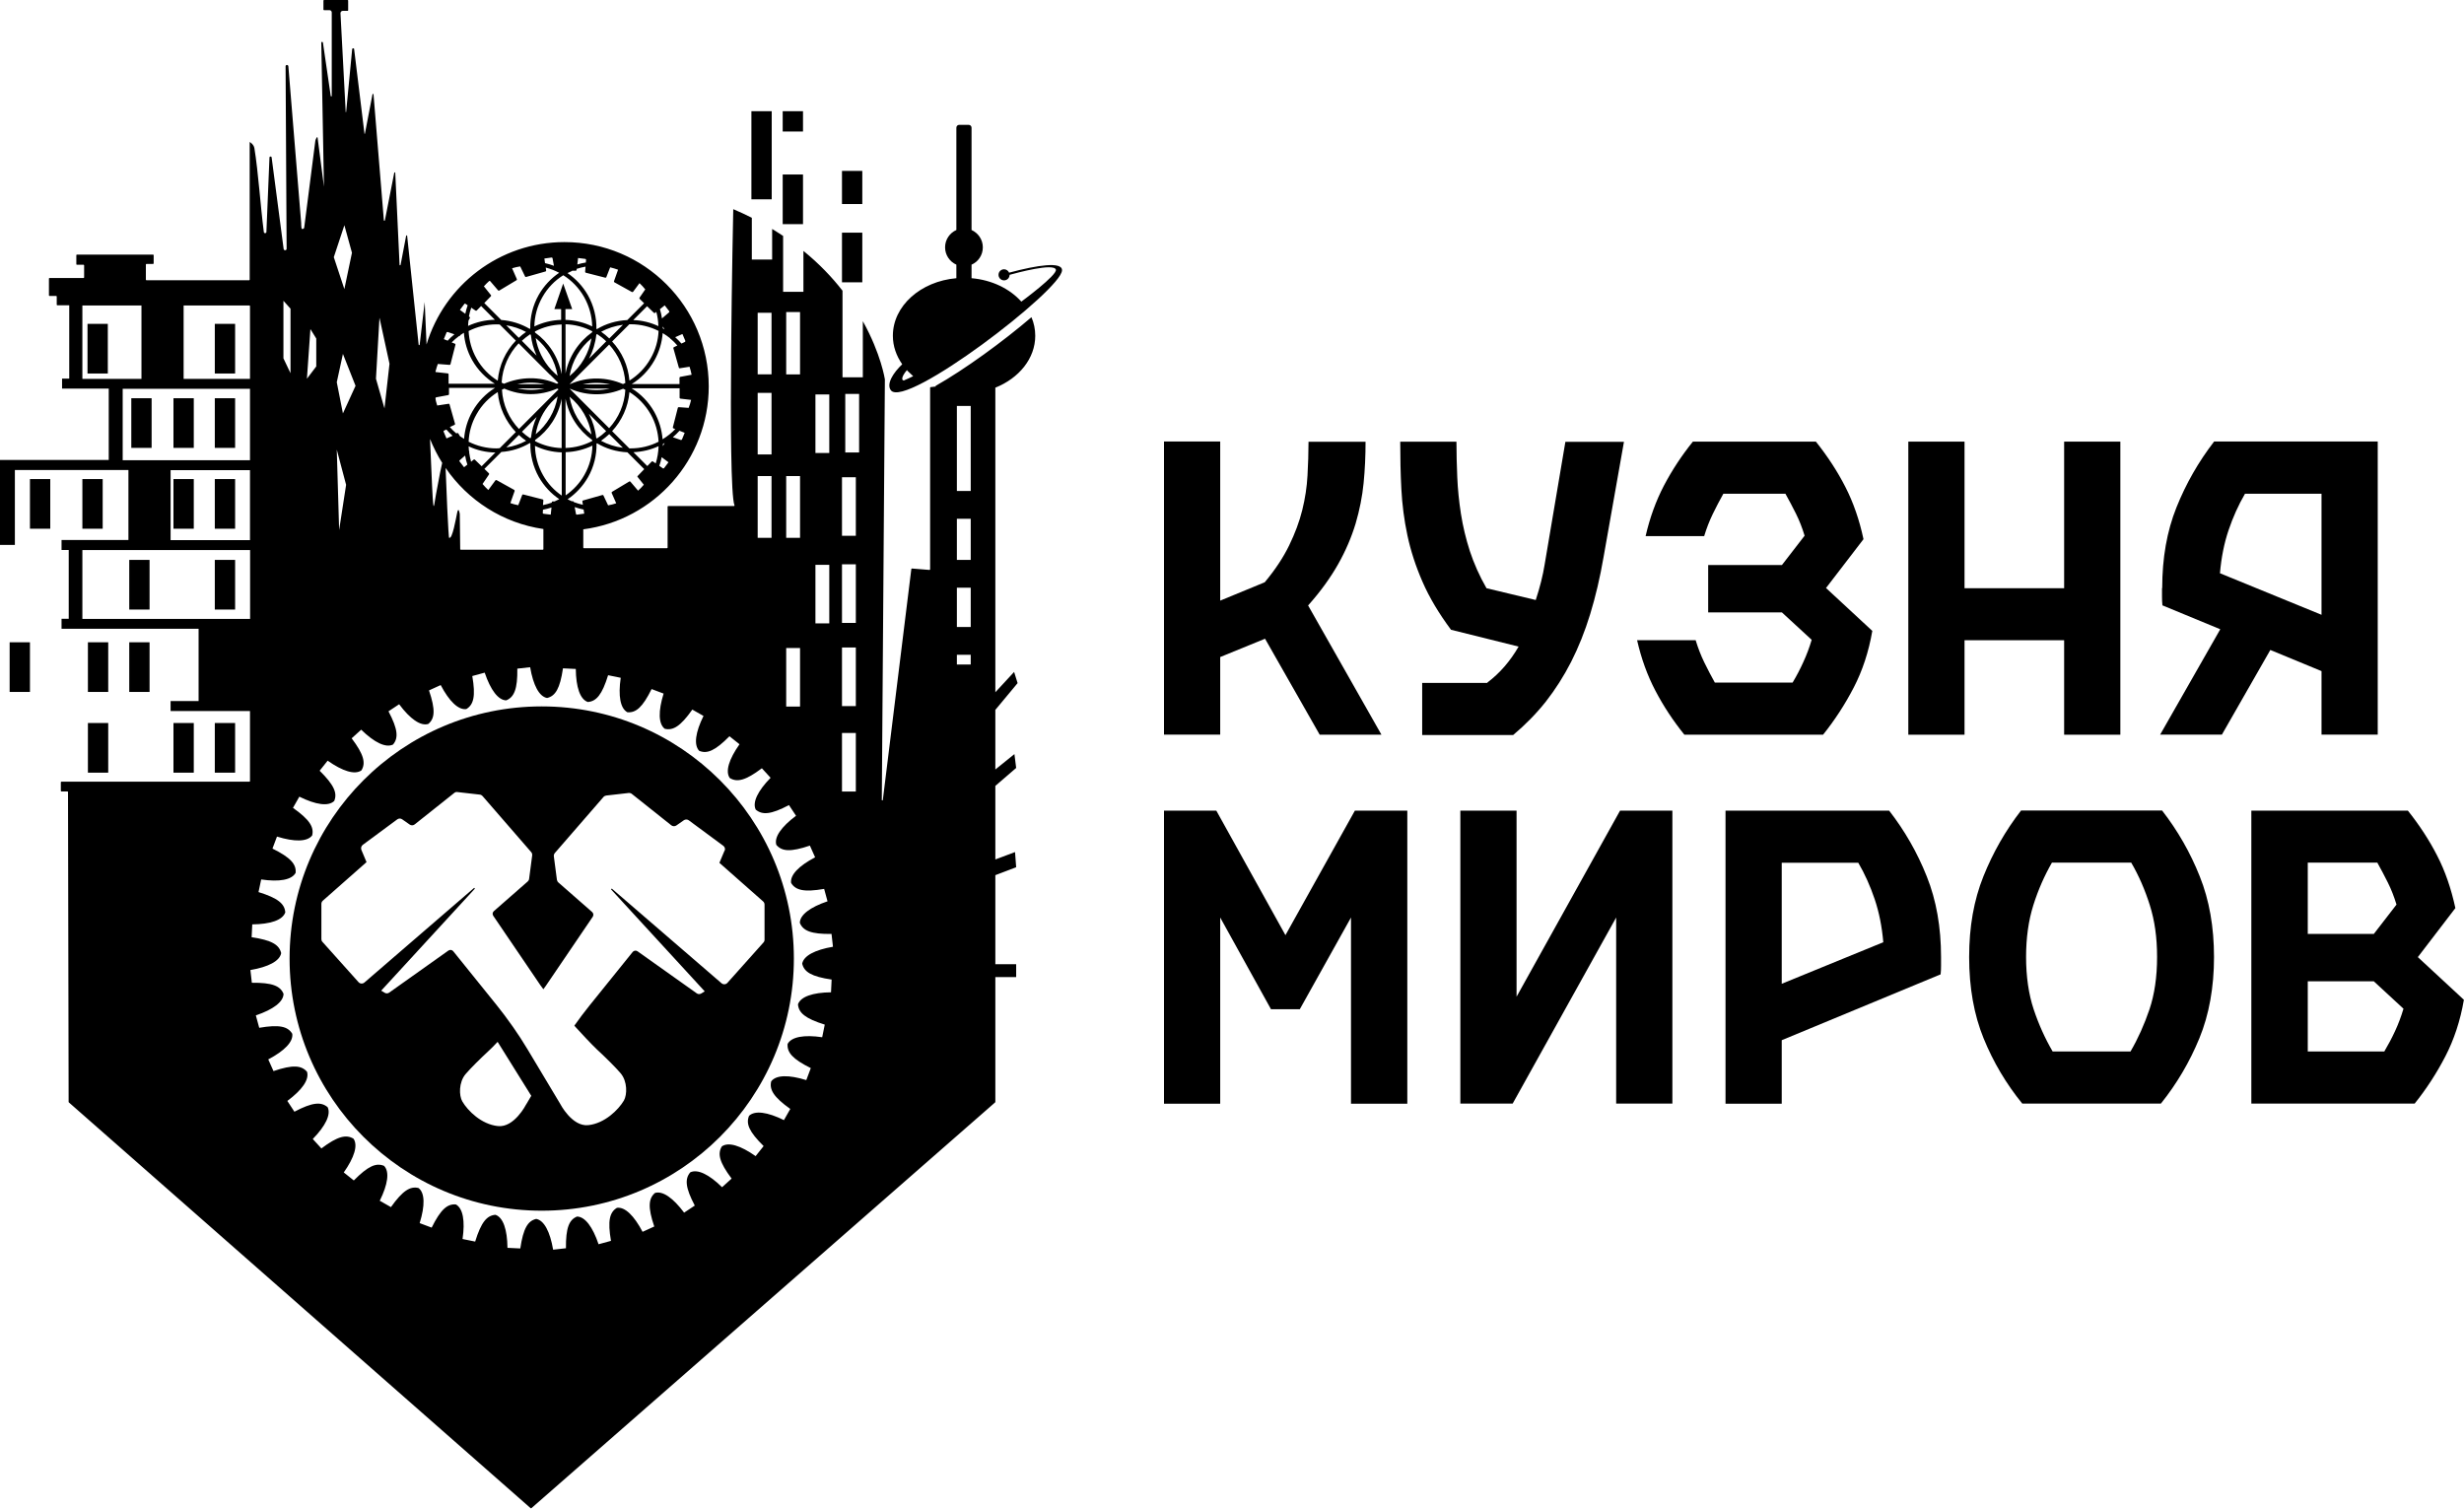 <?xml version="1.0" encoding="UTF-8"?> <svg xmlns="http://www.w3.org/2000/svg" id="Layer_2" data-name="Layer 2" viewBox="0 0 240.2 147.06"><g id="Layer_1-2" data-name="Layer 1"><rect x="8.53" y="31.57" width="1.98" height="4.84"></rect><rect x="20.94" y="31.57" width="1.98" height="4.84"></rect><rect x="20.94" y="38.82" width="1.98" height="4.84"></rect><rect x="16.91" y="38.82" width="1.98" height="4.84"></rect><rect x="20.94" y="46.7" width="1.98" height="4.84"></rect><rect x="16.91" y="46.7" width="1.98" height="4.84"></rect><rect x="20.94" y="54.58" width="1.98" height="4.84"></rect><rect x="12.6" y="54.58" width="1.98" height="4.84"></rect><rect x="12.6" y="62.61" width="1.98" height="4.84"></rect><rect x="8.57" y="62.61" width="1.98" height="4.84"></rect><rect x=".94" y="62.61" width="1.98" height="4.84"></rect><rect x="12.8" y="38.82" width="1.98" height="4.84"></rect><rect x="8.03" y="46.7" width="1.98" height="4.84"></rect><rect x="20.94" y="70.48" width="1.98" height="4.84"></rect><rect x="16.91" y="70.48" width="1.98" height="4.84"></rect><rect x="8.57" y="70.48" width="1.98" height="4.84"></rect><rect x="2.92" y="46.7" width="1.98" height="4.84"></rect><g><path d="m70.63,82.92l-.5,1.19,4.26,3.76c.09.08.14.19.14.31v3.43c0,.1-.04.2-.11.27l-3.51,3.93c-.15.17-.4.18-.57.04l-10.7-9.23-.08.07,9.14,9.95-.35.21c-.14.08-.31.07-.43-.02l-5.76-4.09c-.14-.11-.34-.09-.47.04l-4.24,5.26c-.51.63-.99,1.28-1.46,1.94l.11.13c.38.43,1.65,1.78,2.07,2.17.97.9,1.85,1.78,2.32,2.33.69.8.65,2.11.33,2.67-.54.91-1.87,2.23-3.47,2.4-1.6.17-2.76-2.11-2.76-2.11l-3.15-5.26c-.44-.74-.91-1.46-1.4-2.16-.04-.05-.07-.1-.1-.14-.49-.7-1-1.38-1.53-2.04l-4.24-5.26c-.12-.13-.32-.15-.47-.04l-5.76,4.09c-.13.09-.3.1-.43.02l-.35-.21,9.14-9.95-.08-.07-10.7,9.23c-.17.14-.42.13-.57-.04l-3.52-3.93c-.07-.07-.1-.17-.1-.27v-3.43c0-.12.05-.23.14-.31l4.26-3.76-.5-1.19c-.07-.17-.02-.37.13-.49l3.37-2.49c.14-.1.33-.11.48,0l.73.51c.15.1.34.1.49-.02l3.86-3.07c.08-.07.19-.1.3-.08l2.19.25c.1.01.19.06.26.14l4.74,5.46c.08.09.11.2.1.32l-.3,2.29c-.01.1-.06.19-.14.26l-3.3,2.89c-.13.11-.16.32-.05.46l4.57,6.73c.1.14.21.28.31.42.08-.11.16-.22.24-.33l4.57-6.73c.1-.14.08-.34-.05-.46l-3.3-2.89c-.08-.07-.12-.16-.14-.26l-.3-2.29c-.01-.11.02-.23.1-.32l4.74-5.46c.07-.08.16-.12.26-.14l2.19-.25c.11-.01.22.02.3.08l3.86,3.07c.14.11.34.12.49.02l.73-.51c.14-.1.34-.1.48,0l3.37,2.49c.15.11.21.31.13.49m-19.35,24.72s-1.16,2.29-2.76,2.11c-1.6-.17-2.93-1.49-3.46-2.4-.33-.56-.36-1.87.32-2.67.47-.55,1.35-1.43,2.32-2.33.17-.15.47-.46.8-.81l3.28,5.26-.49.83Zm1.52-38.8c-13.58,0-24.58,11.01-24.58,24.58s11.01,24.58,24.58,24.58,24.58-11.01,24.58-24.58-11.01-24.58-24.58-24.58"></path><path d="m88.21,37.06c-.34.13-.41-.27.2-.98.04.04.07.08.1.11l.51.48s0,0,0,0c-.29.15-.57.27-.83.38m10.18-10.47c-.08-.19-.27-.33-.49-.33-.3,0-.54.24-.54.54s.24.54.54.54.54-.24.54-.54h0c.69-.19,4.3-1.17,4.51-.51.17.52-3.35,3.11-3.35,3.11,0,0,0,0-.02.01-1.12-1.25-2.86-2.11-4.85-2.28v-1.32c.65-.28,1.1-.93,1.1-1.69s-.46-1.4-1.1-1.69v-9.97c0-.16-.13-.28-.28-.28h-.92c-.16,0-.28.12-.28.28v9.97c-.65.29-1.1.94-1.1,1.69s.45,1.4,1.1,1.69v1.32c-3.48.3-6.19,2.7-6.19,5.61,0,1.02.34,1.96.91,2.78-.89.84-1.57,1.93-1.1,2.54,1.42,1.83,16.68-9.8,16.68-11.71,0-.86-2.4-.5-5.16.24"></path></g><rect x="76.3" y="17.01" width="1.98" height="4.84"></rect><rect x="82.08" y="22.68" width="1.98" height="4.84"></rect><rect x="82.08" y="16.66" width="1.98" height="3.23"></rect><rect x="76.3" y="10.84" width="1.98" height="1.98"></rect><rect x="73.25" y="10.84" width="1.98" height="8.59"></rect><g><path d="m94.63,47.86h-1.35v-8.29h1.35v8.29Zm0,6.72h-1.35v-4.01h1.35v4.01Zm0,6.54h-1.35v-3.83h1.35v3.83Zm0,3.66h-1.35v-.95h1.35v.95Zm-10.88-20.67h-1.35v-5.71h1.35v5.71Zm-.32,8.12h-1.35v-5.71h1.35v5.71Zm0,8.49h-1.35v-5.71h1.35v5.71Zm0,8.11h-1.35v-5.71h1.35v5.71Zm0,8.33h-1.35v-5.71h1.35v5.71Zm-2.36,18.32l-.06,1.25c-1.79.02-2.96.43-3.22,1.17.06.83.71,1.39,2.61,1.98l-.25,1.23c-1.77-.26-2.99-.04-3.37.65-.07.83.48,1.48,2.26,2.36l-.44,1.17c-1.7-.53-2.95-.51-3.42.12-.2.8.24,1.54,1.86,2.69l-.62,1.09c-1.6-.79-2.83-.96-3.4-.42-.32.77,0,1.55,1.42,2.95l-.78.98c-1.46-1.03-2.65-1.4-3.29-.95-.44.71-.25,1.54.95,3.14l-.93.84c-1.27-1.25-2.39-1.79-3.1-1.45-.54.63-.49,1.48.44,3.24l-1.04.69c-1.07-1.43-2.09-2.15-2.84-1.92-.63.54-.71,1.39-.07,3.27l-1.14.52c-.83-1.58-1.72-2.45-2.5-2.34-.71.43-.92,1.25-.58,3.22l-1.21.33c-.57-1.69-1.32-2.69-2.1-2.7-.77.31-1.1,1.1-1.08,3.09l-1.25.14c-.3-1.76-.88-2.86-1.65-3-.81.19-1.26.91-1.55,2.88l-1.25-.06c-.02-1.79-.42-2.96-1.17-3.22-.83.06-1.39.7-1.98,2.61l-1.23-.25c.26-1.77.04-2.99-.65-3.37-.83-.07-1.48.48-2.36,2.26l-1.17-.44c.53-1.7.51-2.95-.11-3.42-.8-.2-1.54.24-2.69,1.86l-1.09-.62c.79-1.6.97-2.83.42-3.4-.76-.32-1.55,0-2.95,1.42l-.98-.78c1.03-1.46,1.4-2.65.95-3.29-.71-.43-1.54-.25-3.13.95l-.84-.92c1.25-1.28,1.79-2.4,1.45-3.1-.63-.54-1.48-.49-3.24.44l-.69-1.05c1.44-1.07,2.15-2.08,1.92-2.84-.54-.63-1.38-.71-3.27-.07l-.51-1.14c1.58-.83,2.45-1.72,2.34-2.5-.43-.71-1.25-.92-3.22-.58l-.33-1.21c1.69-.57,2.69-1.32,2.7-2.1-.31-.77-1.1-1.1-3.09-1.08l-.14-1.24c1.76-.3,2.86-.88,3-1.65-.19-.81-.91-1.26-2.88-1.55l.06-1.25c1.79-.02,2.96-.42,3.22-1.17-.06-.83-.7-1.39-2.61-1.98l.26-1.23c1.77.26,2.99.04,3.36-.65.07-.83-.48-1.48-2.26-2.36l.44-1.17c1.71.53,2.95.51,3.43-.11.2-.8-.24-1.54-1.87-2.69l.62-1.09c1.6.79,2.83.97,3.4.42.32-.76,0-1.55-1.42-2.95l.78-.98c1.46,1.03,2.65,1.4,3.29.95.44-.71.25-1.54-.95-3.13l.93-.84c1.28,1.25,2.39,1.79,3.1,1.45.54-.63.49-1.48-.44-3.24l1.04-.69c1.07,1.44,2.09,2.15,2.84,1.92.64-.53.71-1.38.07-3.27l1.14-.52c.83,1.58,1.72,2.45,2.5,2.34.71-.43.92-1.25.58-3.22l1.21-.33c.57,1.69,1.32,2.69,2.1,2.7.77-.31,1.11-1.1,1.08-3.09l1.25-.14c.3,1.76.88,2.86,1.65,3,.81-.19,1.26-.91,1.55-2.89l1.25.06c.02,1.79.42,2.96,1.17,3.22.83-.06,1.39-.7,1.98-2.61l1.23.25c-.26,1.77-.04,2.99.65,3.36.83.07,1.48-.48,2.36-2.26l1.17.44c-.53,1.71-.51,2.95.11,3.43.81.2,1.54-.24,2.69-1.87l1.09.62c-.79,1.6-.96,2.83-.42,3.4.76.32,1.55,0,2.95-1.42l.98.78c-1.03,1.46-1.4,2.65-.95,3.29.71.44,1.54.25,3.13-.95l.85.93c-1.25,1.28-1.79,2.39-1.45,3.1.63.54,1.48.49,3.24-.44l.69,1.04c-1.43,1.07-2.15,2.09-1.92,2.84.54.64,1.38.71,3.27.07l.51,1.14c-1.58.83-2.45,1.72-2.34,2.5.43.71,1.25.92,3.22.58l.33,1.21c-1.69.57-2.69,1.32-2.7,2.1.31.77,1.1,1.11,3.09,1.08l.14,1.25c-1.76.3-2.86.88-3,1.65.19.81.91,1.26,2.88,1.55M24.37,36.93h-6.47v-7.15h6.42s.05.02.05.05v7.09Zm0,7.93h-12.41v-6.96h12.41v6.96Zm0,7.79h-7.74v-6.82h7.74v6.82Zm0,7.68H8.03v-6.71h16.35v6.71ZM8.03,29.78h5.76v7.15h-5.76v-7.15Zm19.6-.46l.69.77v6.29l-.69-1.45v-5.61Zm2.63,2.76l.57.92v2.72l-.91,1.2.34-4.84Zm3.31-10.13l.74,2.69-.74,3.54-1.03-3.11,1.03-3.11Zm.17,25.31l-.68,4.41-.23-7.84.91,3.43Zm.92-9.65l-1.23,2.69-.6-3.04.6-2.76,1.23,3.11Zm2.34-6.61l.97,4.46-.49,4.35-.83-2.89.34-5.92Zm6.11,14.11c-.09.34-.25,1.14-.61,3.09-.28,1.51-.23,2.87-.58-5.41.33.81.72,1.59,1.18,2.32m-.57-6.38l1.18-.22s.06-.04.06-.07v-.63s4.49,0,4.49,0c-.89.55-1.65,1.32-2.21,2.3-.48.85-.74,1.76-.81,2.67-.14-.08-.27-.17-.4-.26l-.17-.28s-.06-.04-.09-.03l-.1.04c-.23-.19-.43-.4-.63-.62l.47-.22s.05-.05.04-.09l-.54-1.91s-.04-.06-.08-.05l-1.12.17c-.05-.15-.09-.3-.13-.45l-.04-.26s.02-.08.06-.08m-.03-2.61c.06-.22.12-.44.2-.65l1.15.09s.07-.02.08-.05l.49-1.92s0-.07-.04-.09l-.33-.13c.22-.23.46-.43.72-.62.04.01.07,0,.09-.03l.03-.06c.11-.08.23-.16.35-.23.07.91.33,1.82.81,2.67.55.97,1.32,1.74,2.21,2.3h-4.51v-.94s-.04-.07-.08-.07l-1.17-.13s-.02,0-.02-.01v-.12Zm1.05-3.73s.06-.05.1-.04l.67.23c-.24.19-.46.4-.66.62l-.35-.14s-.01,0-.02-.02l.27-.66Zm1.74-2.78s.07-.04.1-.01l.22.15c-.1.27-.17.55-.23.83l-.51-.37s0-.01-.01-.02l.43-.57Zm.39,1.65l.15-.27s0-.07-.02-.1l-.08-.05c.05-.29.13-.57.23-.86l.42.29s.07.02.1,0l.44-.45,1.34,1.34c-.93.02-1.81.23-2.61.6,0-.17.02-.33.04-.49m2.02-3.9s.07,0,.09.02l.78.91s.06.04.1.02l1.7-1.02s.04-.06.03-.09l-.47-1.07c.26-.08.53-.14.79-.18l.48.99s.05.05.09.04l1.91-.54s.06-.04.05-.08l-.04-.3c.45.12.89.29,1.31.51-.79.54-1.48,1.26-1.99,2.15-.59,1.04-.85,2.17-.83,3.29-.02,0-.03.02-.05.03-.83-.49-1.77-.79-2.78-.87l-1.65-1.65.65-.67s.03-.07,0-.1l-.69-.86c.17-.19.34-.36.53-.53m5.37-2.18l.71-.1s.08.03.08.06l.14.75c-.28-.11-.57-.19-.87-.26l-.06-.43s0-.02,0-.02m3.87,3.75c.51.91.77,1.89.79,2.87-.79-.39-1.68-.61-2.61-.64v-1.05h.66l-.88-2.49-.86,2.49h.66v1.05c-.93.03-1.82.26-2.61.64.02-.98.27-1.96.79-2.87.51-.9,1.21-1.61,2.03-2.12.82.51,1.52,1.23,2.03,2.12m-1.18-2.56h.38s.07-.04.07-.07v-.11c.29-.09.57-.17.87-.22l-.04.51s.02.07.05.08l1.92.49s.07,0,.09-.04l.38-.97c.26.06.51.14.77.23l-.4,1.13s0,.07.03.09l1.73.96s.07,0,.1-.02l.63-.85c.2.19.39.39.56.61l-.56.81s-.02.07,0,.1l.45.44-1.64,1.64c-1.08.05-2.09.36-2.96.88-.02,0-.04-.02-.05-.03.02-1.11-.25-2.24-.83-3.28-.51-.89-1.2-1.61-1.99-2.15.15-.08.3-.15.45-.21m.58-1.24s0-.02.01-.02l.71.09s.07.04.06.08l-.02.27c-.28.04-.56.11-.83.19l.07-.61Zm7.41,5.33s.07.03.1,0l.12-.1c.12.45.19.92.2,1.39-.75-.35-1.58-.56-2.45-.59l1.35-1.35.67.65Zm1.02-.73s.02,0,.02,0l.44.57s.02.08-.01.1l-.7.6c-.04-.31-.11-.61-.2-.9l.44-.35Zm-.18,2.04l.18.3c-.06-.03-.11-.07-.17-.11,0-.06,0-.13,0-.19m.72,1.2s.04.03.06.03c.23.19.44.41.64.64l-.35.17s-.05.05-.04.09l.54,1.91s.04.06.08.05l.96-.15c.08.26.15.51.2.78l-1.12.21s-.06.04-.06.07v.63s-4.66,0-4.66,0c.89-.55,1.65-1.32,2.21-2.3.48-.85.74-1.76.81-2.67.25.15.49.31.71.49l.03.05Zm1.17-.44s.02,0,.03,0l.28.66s0,.08-.04.1l-.34.16c-.19-.22-.39-.42-.61-.62l.68-.3Zm.64,7.19l-.98-.07s-.07.02-.08.05l-.49,1.92s0,.07.04.09l.2.08c-.37.38-.78.71-1.24.99-.07-.91-.34-1.82-.81-2.67-.55-.97-1.32-1.75-2.21-2.3h4.68v.94s.04.07.08.07l1.04.12c-.06.27-.14.53-.24.78m-.66,3.09s-.06.05-.1.04l-.78-.27c.23-.19.45-.41.65-.63l.48.19s.01,0,.02.02l-.27.66Zm-1.85.64c0-.07,0-.14,0-.21.06-.03.11-.07.17-.1l-.17.31Zm.11,2.15s-.07.04-.1.02l-.36-.25c.1-.27.17-.56.23-.84l.65.48s0,.01.01.02l-.43.57Zm-.81-.47l-.28-.19s-.07-.02-.1,0l-.44.45-1.35-1.35c.87-.04,1.7-.24,2.45-.59-.02.57-.11,1.14-.28,1.68m-1.76,1.33l.6.75c-.17.2-.36.4-.56.58l-.75-.88s-.06-.04-.1-.02l-1.7,1.02s-.04.06-.03.09l.45,1.02c-.26.09-.52.15-.79.2l-.46-.97s-.05-.05-.09-.04l-1.91.54s-.06.04-.05.08l.05.34c-.3-.07-.6-.16-.89-.27v-.02s-.04-.06-.08-.06h-.12c-.14-.06-.27-.12-.4-.19.79-.54,1.48-1.26,1.99-2.15.59-1.04.85-2.17.83-3.28.02,0,.03-.02.05-.03.87.52,1.88.83,2.96.88l1.64,1.64-.65.68s-.03.07,0,.1m-5.21,3.56l-.71.1s-.08-.02-.08-.06l-.13-.68c.28.1.57.18.87.24l.06.39s0,.02,0,.02m-8.66-5.97l-1.34,1.34-.67-.65s-.07-.03-.1,0l-.26.21c-.09-.3-.14-.62-.19-.93.02-.02.03-.06.01-.09l-.03-.05c-.01-.14-.02-.29-.03-.43.79.37,1.68.59,2.61.6m1.99-1.99l-1.57,1.57c-.1,0-.2.02-.31.02-.98,0-1.9-.24-2.72-.65.04-.92.29-1.84.78-2.69.51-.91,1.23-1.63,2.06-2.15.13,1.51.78,2.86,1.76,3.9m0-8.91c-.99,1.03-1.63,2.39-1.76,3.9-.83-.51-1.55-1.24-2.06-2.15-.49-.85-.73-1.77-.78-2.69.82-.42,1.74-.65,2.72-.65.1,0,.2,0,.31.01l1.57,1.57Zm.29-.28l-1.22-1.22c.69.11,1.34.33,1.93.65-.25.17-.49.36-.71.57m1.73,1.73l-1.43-1.44c.25-.23.52-.44.8-.63.03.02.06.03.08.05.07.7.26,1.37.55,2.01m2.44,1.79c-.32-1.66-1.27-3.09-2.59-4.03,0-.04,0-.07,0-.1.78-.41,1.66-.65,2.6-.68v4.81Zm-1.82,13.25c.28-.05.56-.13.84-.22l-.07.67s0,.02-.01.03l-.71-.09s-.07-.04-.06-.08l.02-.3Zm-2.34-7.29c.22.21.46.4.71.57-.59.32-1.24.54-1.93.65l1.22-1.22Zm-1.43-4.52c1.61.7,3.47.74,5.16,0,.04.02.09.04.14.07h0s-.82.82-.82.82c-.06.06-.13.12-.19.19l-2.85,2.86c-.96-1.01-1.58-2.35-1.66-3.83.08-.04.15-.08.23-.11m1.27-.43c.86-.19,1.77-.2,2.65,0h-2.65Zm2.65.41c-.88.2-1.79.19-2.65,0h2.65Zm1.68,6.24v4.21c-.73-.5-1.36-1.16-1.82-1.98-.52-.91-.77-1.89-.79-2.87.79.39,1.68.61,2.61.64m-2.6-1.1s0-.06,0-.1c1.32-.94,2.28-2.37,2.59-4.03v4.81c-.93-.03-1.81-.27-2.6-.68m1.59-3.77l.16-.16c.15-.15.3-.29.46-.42-.25,1.48-1.03,2.77-2.14,3.68.19-1.15.71-2.23,1.52-3.1m-1.98,3.44s-.05.04-.08.05c-.29-.19-.56-.4-.8-.63l1.43-1.44c-.29.64-.47,1.32-.55,2.01m.46-9.71c1.11.91,1.89,2.21,2.14,3.68-.16-.13-.32-.27-.46-.42l-.16-.16c-.81-.87-1.33-1.96-1.52-3.1m1.4,3.57l.81.81h0s-.09.06-.14.08c-1.69-.74-3.55-.69-5.16,0-.07-.04-.15-.07-.23-.11.08-1.48.7-2.82,1.66-3.83l2.85,2.86c.06.06.13.13.19.19m-3.47,11.24l-1.73-.96s-.07,0-.1.02l-.7.95s0,0,0,0c-.2-.19-.39-.38-.56-.59l.63-.93s.02-.07,0-.1l-.45-.44,1.65-1.65c1.01-.07,1.96-.38,2.78-.87.02,0,.04.02.05.03-.02,1.11.25,2.25.83,3.29.51.89,1.19,1.61,1.99,2.15-.15.08-.3.15-.46.22h-.2s-.07.03-.07.07v.05c-.28.1-.57.18-.86.24l.04-.47s-.02-.07-.05-.08l-1.92-.49s-.07,0-.09.04l-.39,1.01c-.25-.05-.5-.11-.75-.2-.01-.02-.02-.04,0-.06l.4-1.13s0-.07-.03-.09m7.61-4.33c-.02.98-.27,1.96-.79,2.87-.46.82-1.1,1.48-1.82,1.98v-4.21c.93-.03,1.82-.26,2.61-.64m-.02-.55s0,.07,0,.1c-.78.41-1.66.65-2.6.68v-4.8c.32,1.65,1.27,3.08,2.59,4.02m0-10.5c-1.32.94-2.27,2.37-2.59,4.02v-4.8c.93.03,1.81.27,2.6.68,0,.03,0,.06,0,.1m1.37.88l-1.68,1.69c.38-.73.62-1.52.71-2.34.03-.02.05-.04.08-.05.32.21.62.44.89.71m.29-.29c-.25-.24-.51-.46-.79-.65.65-.35,1.37-.58,2.13-.68l-1.33,1.33Zm.29.29l1.67-1.67s.08,0,.13,0c.98,0,1.9.24,2.72.65-.04.92-.29,1.84-.78,2.69-.51.91-1.23,1.63-2.06,2.15-.13-1.47-.74-2.79-1.69-3.81m0,8.74c.94-1.02,1.56-2.34,1.69-3.81.83.52,1.54,1.24,2.06,2.15.49.85.73,1.77.78,2.69-.82.42-1.74.65-2.72.65-.04,0-.08,0-.13,0l-1.67-1.67Zm-.28.29l1.33,1.33c-.76-.09-1.48-.33-2.13-.68.28-.2.55-.42.8-.65m-1.98-1.98l1.68,1.69c-.27.26-.57.5-.89.71-.03-.02-.06-.03-.08-.05-.09-.82-.33-1.61-.71-2.34m.25,2c-1.11-.91-1.89-2.21-2.14-3.68,1.16.95,1.9,2.26,2.14,3.68m-2.14-5.69c.25-1.48,1.03-2.77,2.14-3.68-.24,1.42-.98,2.74-2.14,3.68m5.21.78c-1.6-.7-3.47-.74-5.15,0,0,0-.02-.01-.03-.02l3.83-3.83c.91,1,1.5,2.3,1.58,3.74-.08.04-.15.08-.23.11m0,.45c.08.04.15.07.23.11-.08,1.44-.66,2.74-1.58,3.74l-3.83-3.83s.02,0,.03-.01c1.69.74,3.55.69,5.15,0m-3.91-.43c.88-.2,1.79-.19,2.65,0h-2.65Zm2.65.41c-.86.19-1.77.2-2.65,0h2.65Zm-14.67,7l.54-.47c.05.3.12.59.22.88l-.31.25s-.02,0-.02,0l-.44-.57s-.02-.08.01-.1m8.17,6.7v1.97s-.02.05-.05.05h-8.01s-.05-.02-.05-.05l-.04-3.41c0-.05-.12-.82-.26-.13-.12.57-.47,2.6-.77,2.42-.07.43-.33-5.99-.35-6.72,0,0,0-.04,0-.08,2.16,3.15,5.58,5.38,9.53,5.95m-9.68-9.59l.22-.11c.19.22.39.42.61.61l-.57.25s-.02,0-.03,0l-.28-.66s0-.08.04-.1m30.58,4.44h1.35v6.02h-1.35v-6.02Zm0-8.11h1.35v6h-1.35v-6Zm0-7.81h1.35v6h-1.35v-6Zm2.78,32.68h1.35v5.71h-1.35v-5.71Zm0-16.76h1.35v6.02h-1.35v-6.02Zm0-15.99h1.35v6.08h-1.35v-6.08Zm2.85,24.64h1.35v5.71h-1.35v-5.71Zm0-16.61h1.35v5.71h-1.35v-5.71Zm11.73-.77l-.51.06s-.04.03-.04.05v17.72s-.03.05-.06.05l-1.72-.14s-.05.02-.05.04l-2.78,22.52c0,.06-.11.06-.1,0l.3-41s-.37-2.48-2.15-5.67v5.47h-1.98v-8.44c-1.01-1.3-2.26-2.62-3.81-3.88v3.99h-1.98v-5.45c-.34-.23-.7-.45-1.07-.68v2.98h-1.98v-4.07c-.58-.29-1.17-.57-1.81-.84,0,0-.59,27.13.12,28.87.01.03-.01.07-.05.07h-6.42s-.05.02-.05.05v4.01s-.02.05-.05.05h-8.12s-.05-.02-.05-.05v-1.79c6.9-.9,12.23-6.79,12.23-13.94,0-7.76-6.29-14.06-14.06-14.06-6.35,0-11.71,4.21-13.45,9.98-.05-1.28-.11-2.66-.18-4.14l-.49,4.16c0,.06-.1.06-.1,0l-1.12-10.61c0-.06-.09-.06-.1,0l-.54,2.83c-.01.06-.1.05-.1,0l-.42-8.97c0-.06-.09-.07-.1,0l-.91,4.63c-.01.06-.1.05-.1,0l-1.01-12.28c0-.06-.09-.06-.1,0l-.74,3.84s-.04.02-.04,0l-1.01-8.25c-.01-.11-.17-.11-.19,0l-.59,6.14s-.04.02-.04,0l-.51-9.64c0-.12.09-.23.22-.23h.48s.05-.02.05-.05V.05s-.02-.05-.05-.05h-2.31s-.05.03-.05.05v.89s.02.05.05.05h.54c.12,0,.22.1.22.22v8.14c0,.06-.09.07-.1,0l-.76-5.2c-.02-.1-.17-.09-.16.02l.26,14.03-.62-4.78c-.03-.17-.19.13-.22.3l-1.09,8.51c-.34.33-.27-.24-.29-.49l-1.25-15.28c-.02-.17-.27-.16-.27,0l.1,17.79c0,.18-.26.2-.29.02l-1.17-8.92c-.02-.13-.2-.12-.21,0l-.3,7.26c0,.15-.23.17-.25.01-.32-2.44-.54-5.85-.92-8.17-.06-.39-.46-.61-.46-.61v13.43s-.02.05-.05.05h-10.02s-.05-.03-.05-.05v-1.49s.03-.05.05-.05h.66s.05-.03.05-.05v-.81s-.02-.05-.05-.05h-7.44s-.05.02-.05.05v.89s.02.05.05.05h.66s.05.03.05.05v1.19s-.02.05-.05.05h-3.33s-.05.02-.05.05v1.65s.02.05.05.05h.66s.05.02.05.05v.81s.02.05.05.05h1.17v7.15h-.7v.97h4.55v6.96H0v8.28h1.45v-7.3h11.07v6.82h-6.52v.97h.7v6.71h-.7v.97h13.36v7.05h-2.73v.97h7.74v6.84s-.02.05-.05.05H5.98s-.05.02-.05.05v.85s.02.05.05.05h.6s.05.02.05.05l.06,30.22s0,.03.02.04l45.02,39.56s.05.02.07,0l45.21-39.56s.02-.03.02-.04v-12.17h2.03v-1.26h-2.03v-8.68l2.03-.77-.11-1.48-1.92.72v-7.17l2.03-1.75-.17-1.35-1.86,1.5v-5.81l2.17-2.61-.34-1.09-1.83,1.98v-29.69c2.3-.92,3.89-2.84,3.89-5.06,0-.64-.13-1.25-.37-1.81-2.74,2.35-6.53,5.11-9.35,6.7"></path><path d="m123.33,62.26l-4.38,1.79v7.56h-5.48v-28.57h5.48v15.51l4.34-1.79c1.02-1.22,1.81-2.42,2.38-3.59.57-1.17,1-2.32,1.28-3.45.28-1.13.45-2.25.51-3.36.06-1.11.1-2.21.1-3.3h5.56c0,1.38-.06,2.72-.19,4.03-.13,1.31-.39,2.63-.78,3.95-.4,1.32-.96,2.64-1.7,3.95-.74,1.31-1.71,2.66-2.93,4.03l7.15,12.6h-6.02l-5.33-9.36Z"></path><path d="m144.99,66.54c1.22-.92,2.23-2.09,3.05-3.51l-6.59-1.64c-1.19-1.6-2.12-3.16-2.78-4.68-.66-1.51-1.15-3.02-1.47-4.52-.32-1.5-.51-3-.59-4.51-.08-1.5-.11-3.04-.11-4.62h5.48c0,1.12.03,2.27.08,3.45.05,1.18.17,2.38.36,3.59.19,1.21.48,2.42.87,3.63.4,1.21.93,2.41,1.62,3.61l4.8,1.15c.41-1.25.7-2.4.87-3.47l2.02-11.95h5.71l-1.98,11.19c-.35,2.04-.79,3.9-1.31,5.6s-1.14,3.24-1.86,4.66c-.72,1.41-1.55,2.7-2.47,3.88-.93,1.17-1.99,2.25-3.18,3.25h-8.87v-5.08h6.36Z"></path><path d="m178.03,57.34l4.49,4.16c-.35,2.04-.96,3.88-1.81,5.52-.85,1.64-1.85,3.18-2.99,4.6h-13.52c-1.09-1.35-2.03-2.77-2.82-4.28-.79-1.5-1.38-3.14-1.79-4.93h5.71c.23.76.51,1.48.84,2.16.33.67.67,1.33,1.03,1.97h7.58c.38-.64.73-1.3,1.04-1.99.32-.69.59-1.41.82-2.18l-2.9-2.67h-7.19v-4.62h7.19l2.21-2.86c-.23-.76-.51-1.48-.84-2.14-.33-.66-.67-1.31-1.03-1.95h-6.05c-.36.64-.7,1.29-1.03,1.97-.33.68-.61,1.4-.84,2.16h-5.71c.41-1.78,1-3.42,1.79-4.93.79-1.5,1.73-2.93,2.82-4.28h11.99c1.14,1.43,2.1,2.9,2.87,4.41.78,1.52,1.37,3.22,1.77,5.1l-3.66,4.77Z"></path></g><polygon points="206.7 43.05 206.7 71.62 201.22 71.62 201.22 62.41 191.51 62.41 191.51 71.62 186.03 71.62 186.03 43.05 191.51 43.05 191.51 57.34 201.22 57.34 201.22 43.05 206.7 43.05"></polygon><path d="m226.31,48.13h-7.46c-.64,1.1-1.17,2.28-1.6,3.55-.43,1.27-.71,2.67-.84,4.2l9.9,4.05v-11.8Zm-15.53,9.2c0-2.93.46-5.55,1.39-7.87s2.15-4.45,3.67-6.42h15.95v28.57h-5.48v-6.19l-4.99-2.06-4.72,8.25h-6.02l5.86-10.27-5.64-2.33c-.03-.28-.04-.56-.04-.84v-.84Z"></path><polygon points="123.9 98.38 118.95 89.44 118.95 107.59 113.47 107.59 113.47 79.02 118.57 79.02 125.31 91.16 132.08 79.02 137.19 79.02 137.19 107.59 131.7 107.59 131.7 89.44 126.71 98.38 123.9 98.38"></polygon><polygon points="157.93 79.02 163.03 79.02 163.03 107.58 157.55 107.58 157.55 89.44 147.46 107.58 142.36 107.58 142.36 79.02 147.84 79.02 147.84 97.16 157.93 79.02"></polygon><g><path d="m173.69,95.9l9.9-4.05c-.13-1.53-.41-2.92-.84-4.2-.43-1.27-.96-2.46-1.6-3.55h-7.46v11.8Zm15.53-2.6v.84c0,.28-.01.56-.04.84l-15.49,6.42v6.19h-5.48v-28.57h15.95c1.52,1.96,2.75,4.1,3.67,6.42.93,2.32,1.39,4.94,1.39,7.87"></path><path d="m207.69,102.5c.74-1.27,1.35-2.64,1.85-4.11.49-1.46.74-3.16.74-5.1s-.24-3.57-.71-5.06c-.47-1.49-1.07-2.87-1.81-4.14h-7.73c-.73,1.27-1.34,2.65-1.81,4.14-.47,1.49-.71,3.17-.71,5.06s.25,3.63.74,5.1c.49,1.47,1.11,2.84,1.85,4.11h7.58Zm3.08-23.49c1.52,1.96,2.75,4.1,3.67,6.42.93,2.31,1.39,4.94,1.39,7.87s-.48,5.62-1.43,7.92c-.95,2.31-2.2,4.43-3.75,6.36h-13.51c-1.57-1.93-2.83-4.05-3.77-6.36-.94-2.3-1.41-4.95-1.41-7.92s.46-5.55,1.39-7.87c.93-2.32,2.15-4.46,3.67-6.42h13.74Z"></path><path d="m232.43,102.5c.38-.64.73-1.3,1.05-1.99.32-.69.59-1.41.82-2.18l-2.89-2.67h-6.44v6.84h7.46Zm-7.46-11.46h6.44l2.21-2.86c-.23-.76-.51-1.48-.84-2.14-.33-.66-.67-1.31-1.03-1.95h-6.78v6.95Zm9.75-12.03c1.14,1.43,2.1,2.9,2.87,4.41.78,1.51,1.36,3.21,1.77,5.1l-3.66,4.78,4.49,4.16c-.35,2.04-.96,3.88-1.81,5.52-.85,1.64-1.85,3.18-2.99,4.6h-15.92v-28.56h15.23Z"></path></g></g></svg> 